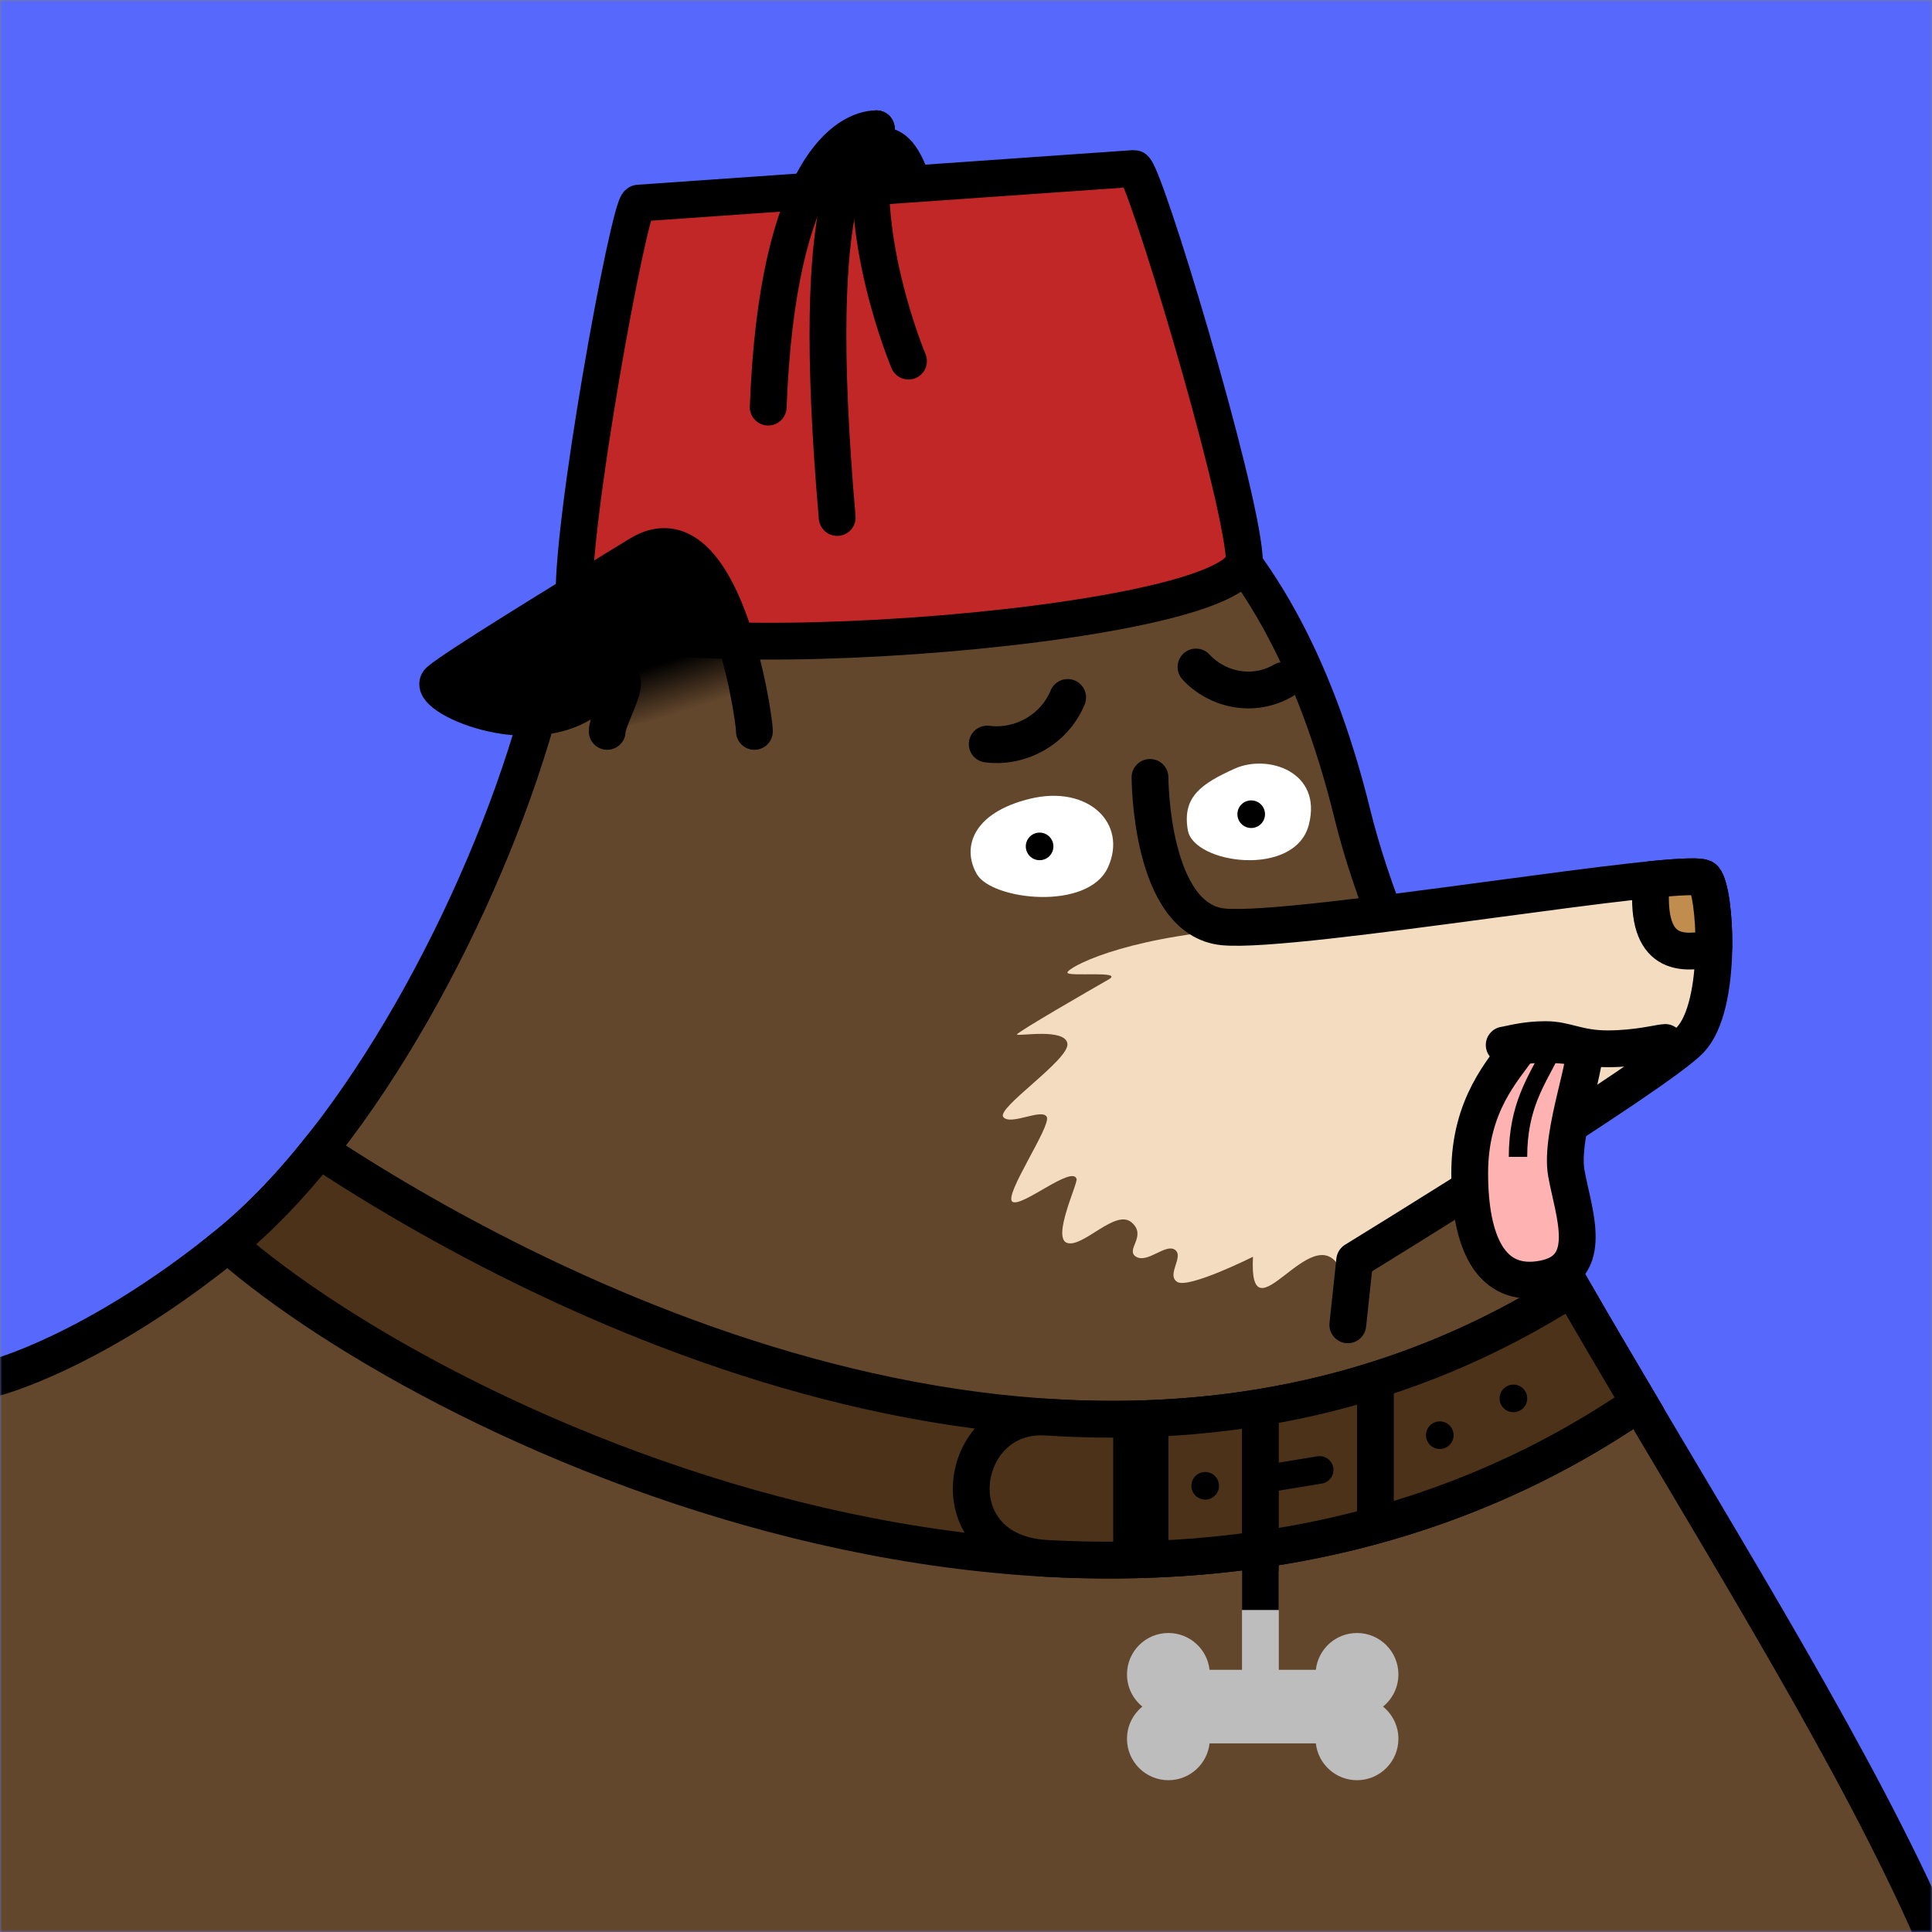<svg width="420" height="420" viewBox="0 0 420 420" fill="none" xmlns="http://www.w3.org/2000/svg"><rect x="0" y="0" width="420" height="420" fill="#808080" stroke="none"/><g id="0_doggo" clip-path="url(#0_clip0_1125_995)"><g id="0_Background"><mask id="0_mask0_1125_995" style="mask-type:alpha" maskUnits="userSpaceOnUse" x="0" y="0" width="420" height="420"><rect id="0_mask" width="420" height="420" fill="#F0F0F0"/></mask><g mask="url(#0_mask0_1125_995)"><rect id="0_color" width="420" height="420" fill="#5768FC"/></g></g></g><defs><clipPath id="0_clip0_1125_995"><rect width="420" height="420" fill="white"/></clipPath></defs><g id="1_doggo" clip-path="url(#1_clip0_1125_1737)"><g id="1_Much Thick Body"><mask id="1_mask0_1125_1737" style="mask-type:alpha" maskUnits="userSpaceOnUse" x="0" y="0" width="420" height="420"><rect id="1_square" width="420" height="420" fill="white"/></mask><g mask="url(#1_mask0_1125_1737)"><path id="1_Fill" d="M0 299.5C0 299.5 20.5 294 49.5 270.5C78.5 247 105 197 116.5 156.857C128 116.713 145.572 92.702 192.931 88.443C240.291 84.184 277.549 110.084 294 177C310.451 243.916 388 347 420 420H0V299.5Z" fill="#63472D"/><path id="1_Stroke" d="M420 420C388 347 310.451 243.916 294 177C277.549 110.084 240.291 84.184 192.931 88.443C145.572 92.702 128 116.713 116.5 156.857C105 197 78.5 247 49.5 270.5C20.5 294 -1 299.5 -1 299.5" stroke="black" stroke-width="8"/></g></g></g><defs><clipPath id="1_clip0_1125_1737"><rect width="420" height="420" fill="white"/></clipPath></defs><g id="2_doggo" clip-path="url(#2_clip0_1125_2375)"><g id="2_Much Thick Necklace"><path id="2_bone" fill-rule="evenodd" clip-rule="evenodd" d="M248.343 371C246.304 369.35 245 366.827 245 364C245 359.029 249.029 355 254 355C258.633 355 262.448 358.5 262.945 363H286.055C286.552 358.5 290.367 355 295 355C299.971 355 304 359.029 304 364C304 366.827 302.696 369.35 300.657 371C302.696 372.65 304 375.173 304 378C304 382.971 299.971 387 295 387C290.367 387 286.552 383.5 286.055 379H262.945C262.448 383.5 258.633 387 254 387C249.029 387 245 382.971 245 378C245 375.173 246.304 372.65 248.343 371Z" fill="#BDBDBD"/><path id="2_Vector 118" d="M274 361V345.5" stroke="#BDBDBD" stroke-width="8" stroke-linecap="square"/><g id="2_Group 10"><path id="2_Stroke" d="M49.5 270.5C56.319 264.974 63 257.983 69.38 250C124.398 286.333 242.5 343.5 341.718 280C346.493 288.286 351.403 296.639 356.352 305C245 381.5 96.068 311.333 49.5 270.5Z" fill="#4C3219" stroke="black" stroke-width="8"/><path id="2_Stroke_2" d="M341.718 280C346.493 288.286 351.403 296.639 356.352 305C316.108 332.648 270.955 341.139 227.5 338.78C203.5 337.478 208 306.794 227.5 308.064C265.376 310.53 304.851 303.595 341.718 280Z" fill="#4C3219" stroke="black" stroke-width="8"/><path id="2_Vector 114" d="M248 316V335" stroke="black" stroke-width="12" stroke-linecap="square"/><circle id="2_Ellipse 15" cx="313" cy="312" r="3" fill="black"/><circle id="2_Ellipse 17" cx="262" cy="323" r="3" fill="black"/><path id="2_Vector 115" d="M274.514 318.54L271.553 319.026L272.526 324.947L275.486 324.46L274.514 318.54ZM287.365 322.509C289 322.241 290.108 320.698 289.84 319.063C289.571 317.428 288.028 316.32 286.393 316.589L287.365 322.509ZM275.486 324.46L287.365 322.509L286.393 316.589L274.514 318.54L275.486 324.46Z" fill="black"/><circle id="2_Ellipse 16" cx="329" cy="304" r="3" fill="black"/><path id="2_Vector 117" d="M299 306V328" stroke="black" stroke-width="8" stroke-linecap="square"/><path id="2_Vector 119" d="M274 307L274 346" stroke="black" stroke-width="8" stroke-linecap="square"/></g></g></g><defs><clipPath id="2_clip0_1125_2375"><rect width="420" height="420" fill="white"/></clipPath></defs><g id="3_doggo" clip-path="url(#3_clip0_1125_4225)"><g id="3_Mouth"><path id="3_Mouth / Fur" d="M218.099 242.816C216.605 240.823 232.543 230.359 232.045 226.871C231.547 223.384 221.087 225.377 221.087 224.878C221.087 224.38 237.523 214.913 241.01 212.92C244.496 210.927 232.045 212.422 232.045 211.425C232.045 210.429 243.5 203.951 269.399 201.958C295.298 199.965 369.012 190 369.012 190L372 203.951L369 225L300 270.22L291.314 275.701C285.337 264.241 271.391 292.144 272.388 273.21C272.388 273.21 258.442 280.186 255.952 278.691C253.461 277.196 257.446 273.21 255.454 271.715C253.461 270.22 249.477 274.705 246.986 273.21C244.496 271.715 249.477 268.725 245.99 265.736C242.504 262.746 235.531 271.217 232.045 270.22C228.558 269.224 234.366 257.257 234.037 256.269C233.041 253.279 222.083 262.58 220.091 261.252C218.099 259.923 228.558 244.809 227.562 242.816C226.566 240.823 219.593 244.809 218.099 242.816Z" fill="#F4DCC0"/><path id="3_Mouth / " d="M250 169C250 169 250 200 266 201.5C282 203 368 188 370.5 191C373 194 374.5 218.5 367.5 226C360.5 233.5 294.5 274 294.5 274L293 288" stroke="black" stroke-width="8" stroke-linecap="round" stroke-linejoin="round"/><path id="3_Eating Pasta" d="M327 227.177C328.5 226.951 331.5 226 336 226C340.5 226 343 228 349.5 228C356 228 361 226.621 362 226.621" stroke="black" stroke-width="8" stroke-linecap="round"/></g></g><defs><clipPath id="3_clip0_1125_4225"><rect width="420" height="420" fill="white"/></clipPath></defs><g id="4_doggo" clip-path="url(#4_clip0_1125_5529)"><g id="4_Nose"><path id="4_fill \+ stroke" d="M370.5 191C369.967 190.36 365.638 190.539 359 191.202C357.5 207 364.5 208 372.578 206C372.677 198.88 371.704 192.445 370.5 191Z" fill="#C18D4F" stroke="black" stroke-width="8" stroke-linecap="round" stroke-linejoin="round"/></g></g><defs><clipPath id="4_clip0_1125_5529"><rect width="420" height="420" fill="white"/></clipPath></defs><g id="5_doggo" clip-path="url(#5_clip0_1125_7090)"><g id="5_Accessories"><path id="5_Vector 90" d="M330 228C331 226.5 342 227 344 228C346 229 339 246.5 340.5 255C342 263.5 347 275.81 335.5 278C324 280.19 319.5 270 319.5 255C319.5 240 327 232.5 330 228Z" fill="#FFB2B2" stroke="black" stroke-width="8"/><path id="5_Vector 91" d="M337 229C334 235 330 240.5 330 251.5" stroke="black" stroke-width="4"/></g></g><defs><clipPath id="5_clip0_1125_7090"><rect width="420" height="420" fill="white"/></clipPath></defs><g id="6_doggo" clip-path="url(#6_clip0_1125_8695)"><g id="6_Eyebrows"><path id="6_Vector 76" d="M214.61 161.752C221.326 162.65 228.992 159.063 232.101 151.622" stroke="black" stroke-width="8" stroke-linecap="round"/><path id="6_Vector 77" d="M260 145C264.471 149.875 272.294 151.825 279 147.925" stroke="black" stroke-width="8" stroke-linecap="round"/></g></g><defs><clipPath id="6_clip0_1125_8695"><rect width="420" height="420" fill="white"/></clipPath></defs><g id="7_doggo" clip-path="url(#7_clip0_1125_10306)"><g id="7_Eyes"><path id="7_Path 5" fill-rule="evenodd" clip-rule="evenodd" d="M223.882 173.65C211.239 176.74 209.086 184.432 212.374 190.058C215.662 195.684 236.525 198.102 240.868 188.543C245.211 178.983 236.525 170.559 223.882 173.65Z" fill="white"/><path id="7_Path 11" fill-rule="evenodd" clip-rule="evenodd" d="M268.393 167.107C261.221 170.356 256.928 173.199 258.232 180.51C259.536 187.821 281.541 190.867 284.53 179.292C287.518 167.716 275.565 163.858 268.393 167.107Z" fill="white"/><path id="7_Path" d="M226 187C227.657 187 229 185.657 229 184C229 182.343 227.657 181 226 181C224.343 181 223 182.343 223 184C223 185.657 224.343 187 226 187Z" fill="black"/><path id="7_Path_2" d="M272 180C273.657 180 275 178.657 275 177C275 175.343 273.657 174 272 174C270.343 174 269 175.343 269 177C269 178.657 270.343 180 272 180Z" fill="black"/></g></g><defs><clipPath id="7_clip0_1125_10306"><rect width="420" height="420" fill="white"/></clipPath></defs><g id="8_doggo" clip-path="url(#8_clip0_1125_12147)"><g id="8_Head"><path id="8_body" d="M138.802 44.16C136.807 44.3 123.74 115.554 124.856 131.426C125.972 147.297 271.616 137.113 270.5 121.241C269.384 105.369 248.535 36.487 246.539 36.627L138.802 44.16Z" fill="#C12727" stroke="black" stroke-width="8"/><path id="8_Vector 9" d="M201.649 36.976L181.698 38.371C182.263 34.99 184.192 28.172 190.976 27.698C197.759 27.223 200.352 33.725 201.649 36.976Z" fill="black"/><path id="8_Vector 34" d="M190.5 28C184.5 28 169 36 167 88.5" stroke="black" stroke-width="8" stroke-linecap="round"/><path id="8_Vector 35" d="M190.5 28C186.5 33 175.5 38 182 112.5" stroke="black" stroke-width="8" stroke-linecap="round"/><path id="8_Vector 36" d="M190.5 28C185.5 50 197.5 78.5 197.5 78.5" stroke="black" stroke-width="8" stroke-linecap="round"/></g></g><defs><clipPath id="8_clip0_1125_12147"><rect width="420" height="420" fill="white"/></clipPath></defs><g id="9_doggo" clip-path="url(#9_clip0_1125_14181)"><g id="9_Ears"><path id="9_Fill" d="M139 119.5C121 130.5 99 144 95.5 147C92 150 115.5 161 128.5 150.5C141.5 140 132 154.418 132 158H136C136 158 141.5 155.5 148 158C154.5 160.5 160 158 160 158H164C164 154.418 157 108.5 139 119.5Z" fill="url(#9_paint0_linear_1125_14181)"/><path id="9_Stroke" d="M132 159C132 155.418 141.5 141 128.5 151.5C115.5 162 92 151 95.5 148C99 145 121 131.5 139 120.5C157 109.5 164 155.418 164 159" stroke="black" stroke-width="8" stroke-linecap="round"/></g></g><defs><linearGradient id="9_paint0_linear_1125_14181" x1="139.5" y1="145.5" x2="143" y2="156.5" gradientUnits="userSpaceOnUse"><stop/><stop offset="1" stop-opacity="0"/></linearGradient><clipPath id="9_clip0_1125_14181"><rect width="420" height="420" fill="white"/></clipPath></defs></svg>